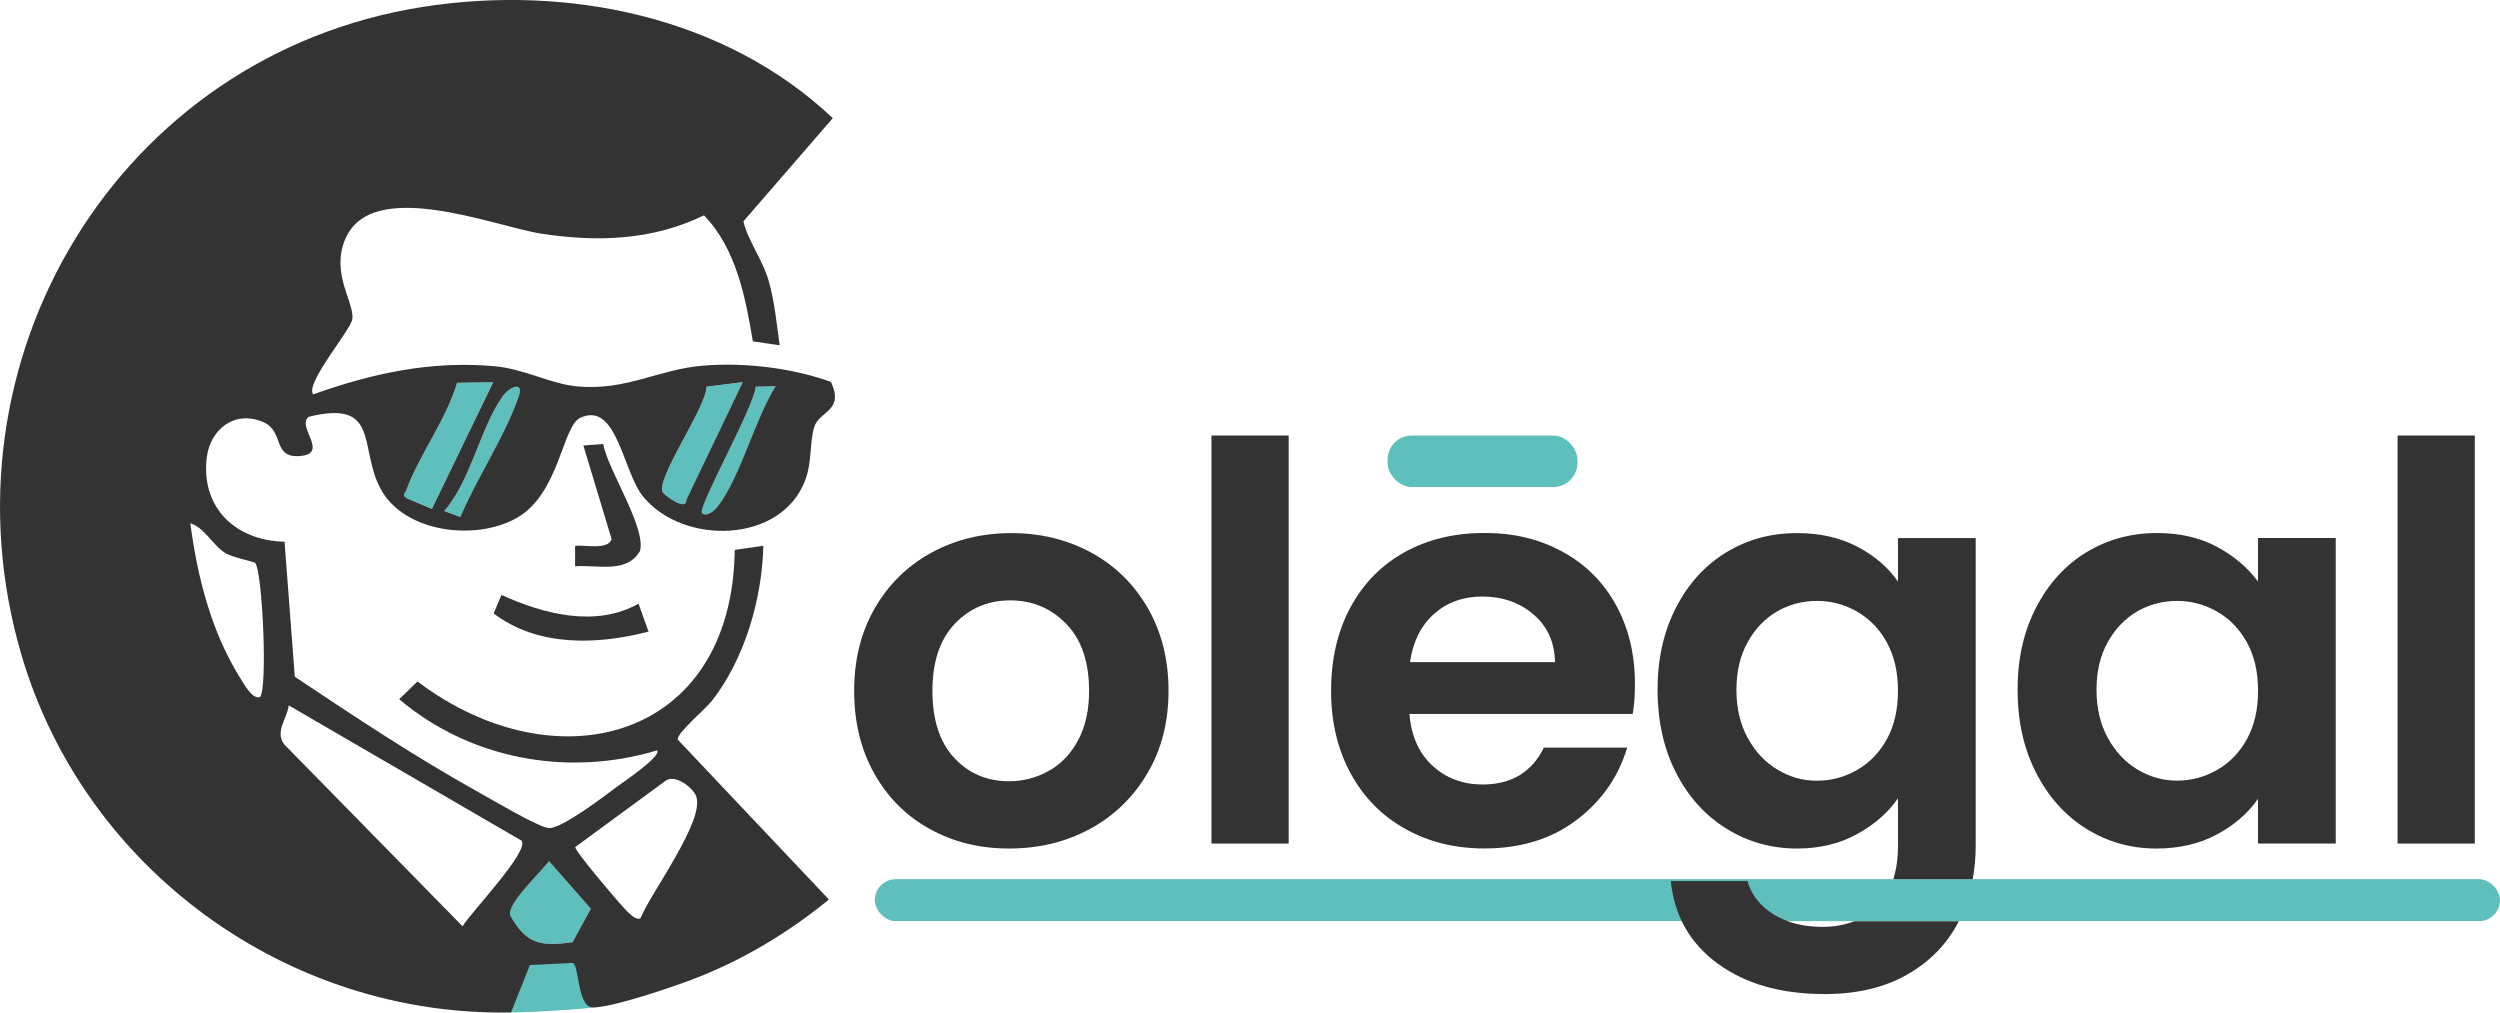 <?xml version="1.0" encoding="UTF-8"?>
<svg id="Capa_2" data-name="Capa 2" xmlns="http://www.w3.org/2000/svg" viewBox="0 0 377.89 153.06">
  <defs>
    <style>
      .cls-1 {
        fill: #5ebfbc;
      }

      .cls-2 {
        fill: #333;
      }
    </style>
  </defs>
  <g id="_1.7" data-name="1.7">
    <rect class="cls-1" x="132.23" y="132.89" width="245.66" height="6.35" rx="3.18" ry="3.18"/>
    <g>
      <path class="cls-1" d="M82.98,130.16l6.33,7.2-2.77,5.06c-4.91.68-6.99.27-9.44-4.07-.47-1.81,4.69-6.54,5.87-8.19Z"/>
      <path class="cls-1" d="M74.55,57.76l-9.28,19.17-3.71-1.57c-.93-.56-.35-.72-.13-1.32,1.91-5.25,6.02-10.63,7.66-16.19l5.47-.1Z"/>
      <path class="cls-1" d="M112.29,57.76l-8.52,17.76c.07,1.9-3.29-.65-3.56-1.07-1.23-1.93,6.59-12.88,6.59-16l5.49-.69Z"/>
      <path class="cls-1" d="M69.58,78.15l-2.43-.9c4.04-4.69,5.43-12.49,8.75-17.22,1.15-1.63,3.36-2.5,2.48,0-2.13,6.05-6.27,12.19-8.8,18.13Z"/>
      <path class="cls-1" d="M117.24,58.38c-3.15,4.99-5.3,13.65-8.74,18.16-.57.75-1.75,1.63-2.39,1.01-.74-.73,8.06-16.43,8.11-19.1l3.02-.07Z"/>
      <path class="cls-1" d="M90.36,152.22c-2.38-2.02-3.55-7.7-3.55-7.7l-6.63.36-3.1,8.16c3.32,0,9.98-.43,13.28-.82Z"/>
    </g>
    <g>
      <path class="cls-2" d="M98.04,95.47c-7.73,2.01-16.76,2.34-23.42-2.75l1.18-2.79c6.36,2.89,14.24,4.96,20.72,1.32l1.51,4.22Z"/>
      <path class="cls-2" d="M91.17,67.12c.7,3.87,6.57,12.74,5.56,16.18-2.05,3.48-6.47,2.02-9.8,2.3v-3.1c1.42-.17,4.98.69,5.52-1.01l-4.27-14.15,3-.22Z"/>
      <path class="cls-2" d="M46.7,62.99c10.81-2.65,7.51,4.75,10.82,10.88,3.61,6.7,14.41,7.92,20.57,4.43,6.49-3.67,6.88-13.86,9.61-15.14,5.55-2.61,6.44,8.12,9.49,11.87,6.05,7.45,21.01,7.19,24.56-2.55,1.02-2.8.61-5.63,1.33-7.95.75-2.43,4.58-2.36,2.53-6.8-5.84-2.1-12.97-2.97-19.22-2.47-6.97.55-11.61,3.84-19.18,3.14-3.97-.37-7.93-2.63-12.43-3.04-9.59-.88-18.52,1.07-27.44,4.25-1.29-1.65,5.77-9.78,5.93-11.44.24-2.58-3.22-6.74-1.14-11.9,3.91-9.71,22.64-2.03,29.7-.95,8.45,1.29,16.77,1.03,24.58-2.77,4.85,4.98,6.29,12.4,7.39,19.05l4.05.59c-.45-3.18-.77-6.7-1.67-9.77-.94-3.22-3.07-5.91-3.81-8.96l13.51-15.6C109.59,2.46,85.74-2.38,63.93,1.04,17.81,8.29-9.84,54.57,3.26,99.05c9.53,32.34,40.15,54.62,73.98,53.99l2.86-7.17,6.45-.32c1.02.28.7,6.62,3.01,6.72,2.77.11,11.99-3.04,15.01-4.19,7.61-2.89,14.45-7,20.73-12.11l-22.86-24.18c-.17-.95,4.24-4.67,5.16-5.84,4.97-6.34,7.6-15.44,7.78-23.45l-4.32.62c-.37,28.84-27.06,35.69-47.95,19.89l-2.77,2.68c10.74,9.09,25.5,11.79,38.96,7.74.88.76-5.31,4.95-5.99,5.45-1.94,1.45-8.44,6.42-10.35,6.29-1.56-.11-8.7-4.36-10.67-5.45-9.51-5.29-18.69-11.39-27.73-17.43l-1.55-20.41c-7.32-.13-12.67-5.09-11.76-12.7.52-4.32,4.24-7.22,8.52-5.39,3.26,1.4,1.37,5.38,5.42,5.15,4.81-.27-.56-4.59,1.52-5.96ZM117.24,58.38c-3.15,4.99-5.3,13.65-8.74,18.16-.57.75-1.75,1.63-2.39,1.01-.74-.73,8.06-16.43,8.11-19.1l3.02-.07ZM106.79,58.45l5.49-.69-8.52,17.76c.07,1.9-3.29-.65-3.56-1.07-1.23-1.93,6.59-12.88,6.59-16ZM75.9,60.02c1.15-1.63,3.36-2.5,2.48,0-2.13,6.05-6.27,12.19-8.8,18.13l-2.43-.9c4.04-4.69,5.43-12.49,8.75-17.22ZM61.43,74.05c1.91-5.24,6.02-10.63,7.66-16.19l5.47-.1-9.28,19.17-3.71-1.57c-.93-.56-.35-.72-.13-1.32ZM100.55,118.06c1.46-1.13,4.06.92,4.64,2.19,1.59,3.51-6.89,14.81-8.37,18.53-.75.54-2.31-1.34-2.78-1.84-.94-1.01-7.2-8.35-7.08-8.91l13.59-9.97ZM82.98,130.16l6.33,7.2-2.77,5.06c-4.91.68-6.99.27-9.43-4.07-.47-1.81,4.69-6.54,5.87-8.19ZM43.64,106.62l35.21,20.46c1.17,1.65-7.72,10.89-8.93,12.93l-26.95-27.48c-1.48-1.89.44-3.9.67-5.91ZM34.13,83.64c1.09.63,4.28,1.27,4.44,1.44,1.1,1.23,1.92,19.11.72,20.3-1.2.31-2.4-1.97-2.98-2.89-4.37-6.98-6.48-15.29-7.54-23.39,2.2.66,3.42,3.41,5.36,4.54Z"/>
    </g>
    <g>
      <path class="cls-2" d="M140.53,125.3c-3.56-1.97-6.35-4.76-8.38-8.38-2.03-3.61-3.04-7.78-3.04-12.5s1.04-8.89,3.13-12.5c2.08-3.61,4.93-6.4,8.54-8.38,3.61-1.97,7.64-2.96,12.09-2.96s8.47.99,12.09,2.96c3.61,1.97,6.46,4.77,8.54,8.38,2.08,3.61,3.13,7.78,3.13,12.5s-1.07,8.89-3.21,12.5c-2.14,3.61-5.03,6.41-8.67,8.38-3.64,1.97-7.71,2.96-12.21,2.96s-8.45-.99-12-2.96ZM158.49,116.55c1.86-1.03,3.35-2.57,4.46-4.63,1.11-2.05,1.67-4.56,1.67-7.5,0-4.39-1.15-7.76-3.46-10.13-2.31-2.36-5.13-3.54-8.46-3.54s-6.13,1.18-8.38,3.54c-2.25,2.36-3.38,5.74-3.38,10.13s1.1,7.77,3.29,10.13c2.19,2.36,4.96,3.54,8.29,3.54,2.11,0,4.1-.51,5.96-1.54Z"/>
      <path class="cls-2" d="M194.79,65.83v61.68h-11.67v-61.68h11.67Z"/>
      <path class="cls-2" d="M246.8,107.92h-33.76c.28,3.33,1.44,5.95,3.5,7.83,2.05,1.89,4.58,2.83,7.58,2.83,4.34,0,7.42-1.86,9.25-5.58h12.59c-1.33,4.45-3.89,8.1-7.67,10.96-3.78,2.86-8.42,4.29-13.92,4.29-4.45,0-8.43-.99-11.96-2.96-3.53-1.97-6.28-4.76-8.25-8.38-1.97-3.61-2.96-7.78-2.96-12.5s.97-8.97,2.92-12.59c1.94-3.61,4.67-6.39,8.17-8.34,3.5-1.94,7.53-2.92,12.09-2.92s8.32.95,11.79,2.83c3.47,1.89,6.17,4.57,8.08,8.04,1.92,3.47,2.88,7.46,2.88,11.96,0,1.67-.11,3.17-.33,4.5ZM235.05,100.09c-.06-3-1.14-5.4-3.25-7.21-2.11-1.81-4.7-2.71-7.75-2.71-2.89,0-5.32.88-7.29,2.63-1.97,1.75-3.18,4.18-3.63,7.29h21.92Z"/>
      <path class="cls-2" d="M307.77,91.83c1.86-3.61,4.39-6.39,7.58-8.34,3.19-1.94,6.76-2.92,10.71-2.92,3.44,0,6.46.7,9.04,2.08,2.58,1.39,4.65,3.14,6.21,5.25v-6.58h11.75v46.18h-11.75v-6.75c-1.5,2.17-3.57,3.96-6.21,5.38-2.64,1.42-5.68,2.13-9.13,2.13-3.89,0-7.43-1-10.63-3-3.2-2-5.72-4.82-7.58-8.46-1.86-3.64-2.79-7.82-2.79-12.54s.93-8.81,2.79-12.42ZM339.65,97.13c-1.11-2.03-2.61-3.58-4.5-4.67-1.89-1.08-3.92-1.63-6.08-1.63s-4.17.53-6,1.58c-1.83,1.06-3.32,2.6-4.46,4.63-1.14,2.03-1.71,4.43-1.71,7.21s.57,5.21,1.71,7.29c1.14,2.08,2.64,3.68,4.5,4.79,1.86,1.11,3.85,1.67,5.96,1.67s4.19-.54,6.08-1.63c1.89-1.08,3.39-2.64,4.5-4.67,1.11-2.03,1.67-4.46,1.67-7.29s-.56-5.26-1.67-7.29Z"/>
      <path class="cls-2" d="M374.08,65.83v61.68h-11.67v-61.68h11.67Z"/>
      <g>
        <path class="cls-2" d="M280.28,139.25c-1.43.56-3.03.85-4.8.85-2.89,0-5.35-.63-7.38-1.88-2.03-1.25-3.35-2.93-3.96-5.04h-11.59c.55,5.28,2.93,9.45,7.13,12.5,4.2,3.06,9.57,4.58,16.13,4.58,4.89,0,9.06-.99,12.5-2.96,3.44-1.97,6.03-4.64,7.75-8,0-.02.02-.04.03-.05h-15.81Z"/>
        <path class="cls-2" d="M260.97,125.26c3.22,2,6.78,3,10.67,3,3.39,0,6.4-.72,9.04-2.17,2.64-1.44,4.71-3.25,6.21-5.42v7.17c0,1.91-.24,3.59-.7,5.05h12c.29-1.61.45-3.29.45-5.05v-46.51h-11.75v6.58c-1.5-2.17-3.56-3.93-6.17-5.29-2.61-1.36-5.64-2.04-9.09-2.04-3.95,0-7.52.97-10.71,2.92-3.2,1.95-5.72,4.72-7.58,8.34-1.86,3.61-2.79,7.75-2.79,12.42s.93,8.91,2.79,12.54c1.86,3.64,4.4,6.46,7.63,8.46ZM264.18,97.04c1.14-2.03,2.62-3.57,4.46-4.63,1.83-1.05,3.83-1.58,6-1.58s4.19.54,6.08,1.63c1.89,1.08,3.39,2.64,4.5,4.67,1.11,2.03,1.67,4.46,1.67,7.29s-.56,5.27-1.67,7.29c-1.11,2.03-2.61,3.58-4.5,4.67-1.89,1.08-3.92,1.63-6.08,1.63s-4.1-.55-5.96-1.67c-1.86-1.11-3.36-2.71-4.5-4.79-1.14-2.08-1.71-4.51-1.71-7.29s.57-5.18,1.71-7.21Z"/>
      </g>
    </g>
    <rect class="cls-1" x="209.74" y="65.83" width="28.7" height="7.79" rx="3.66" ry="3.66"/>
  </g>
</svg>